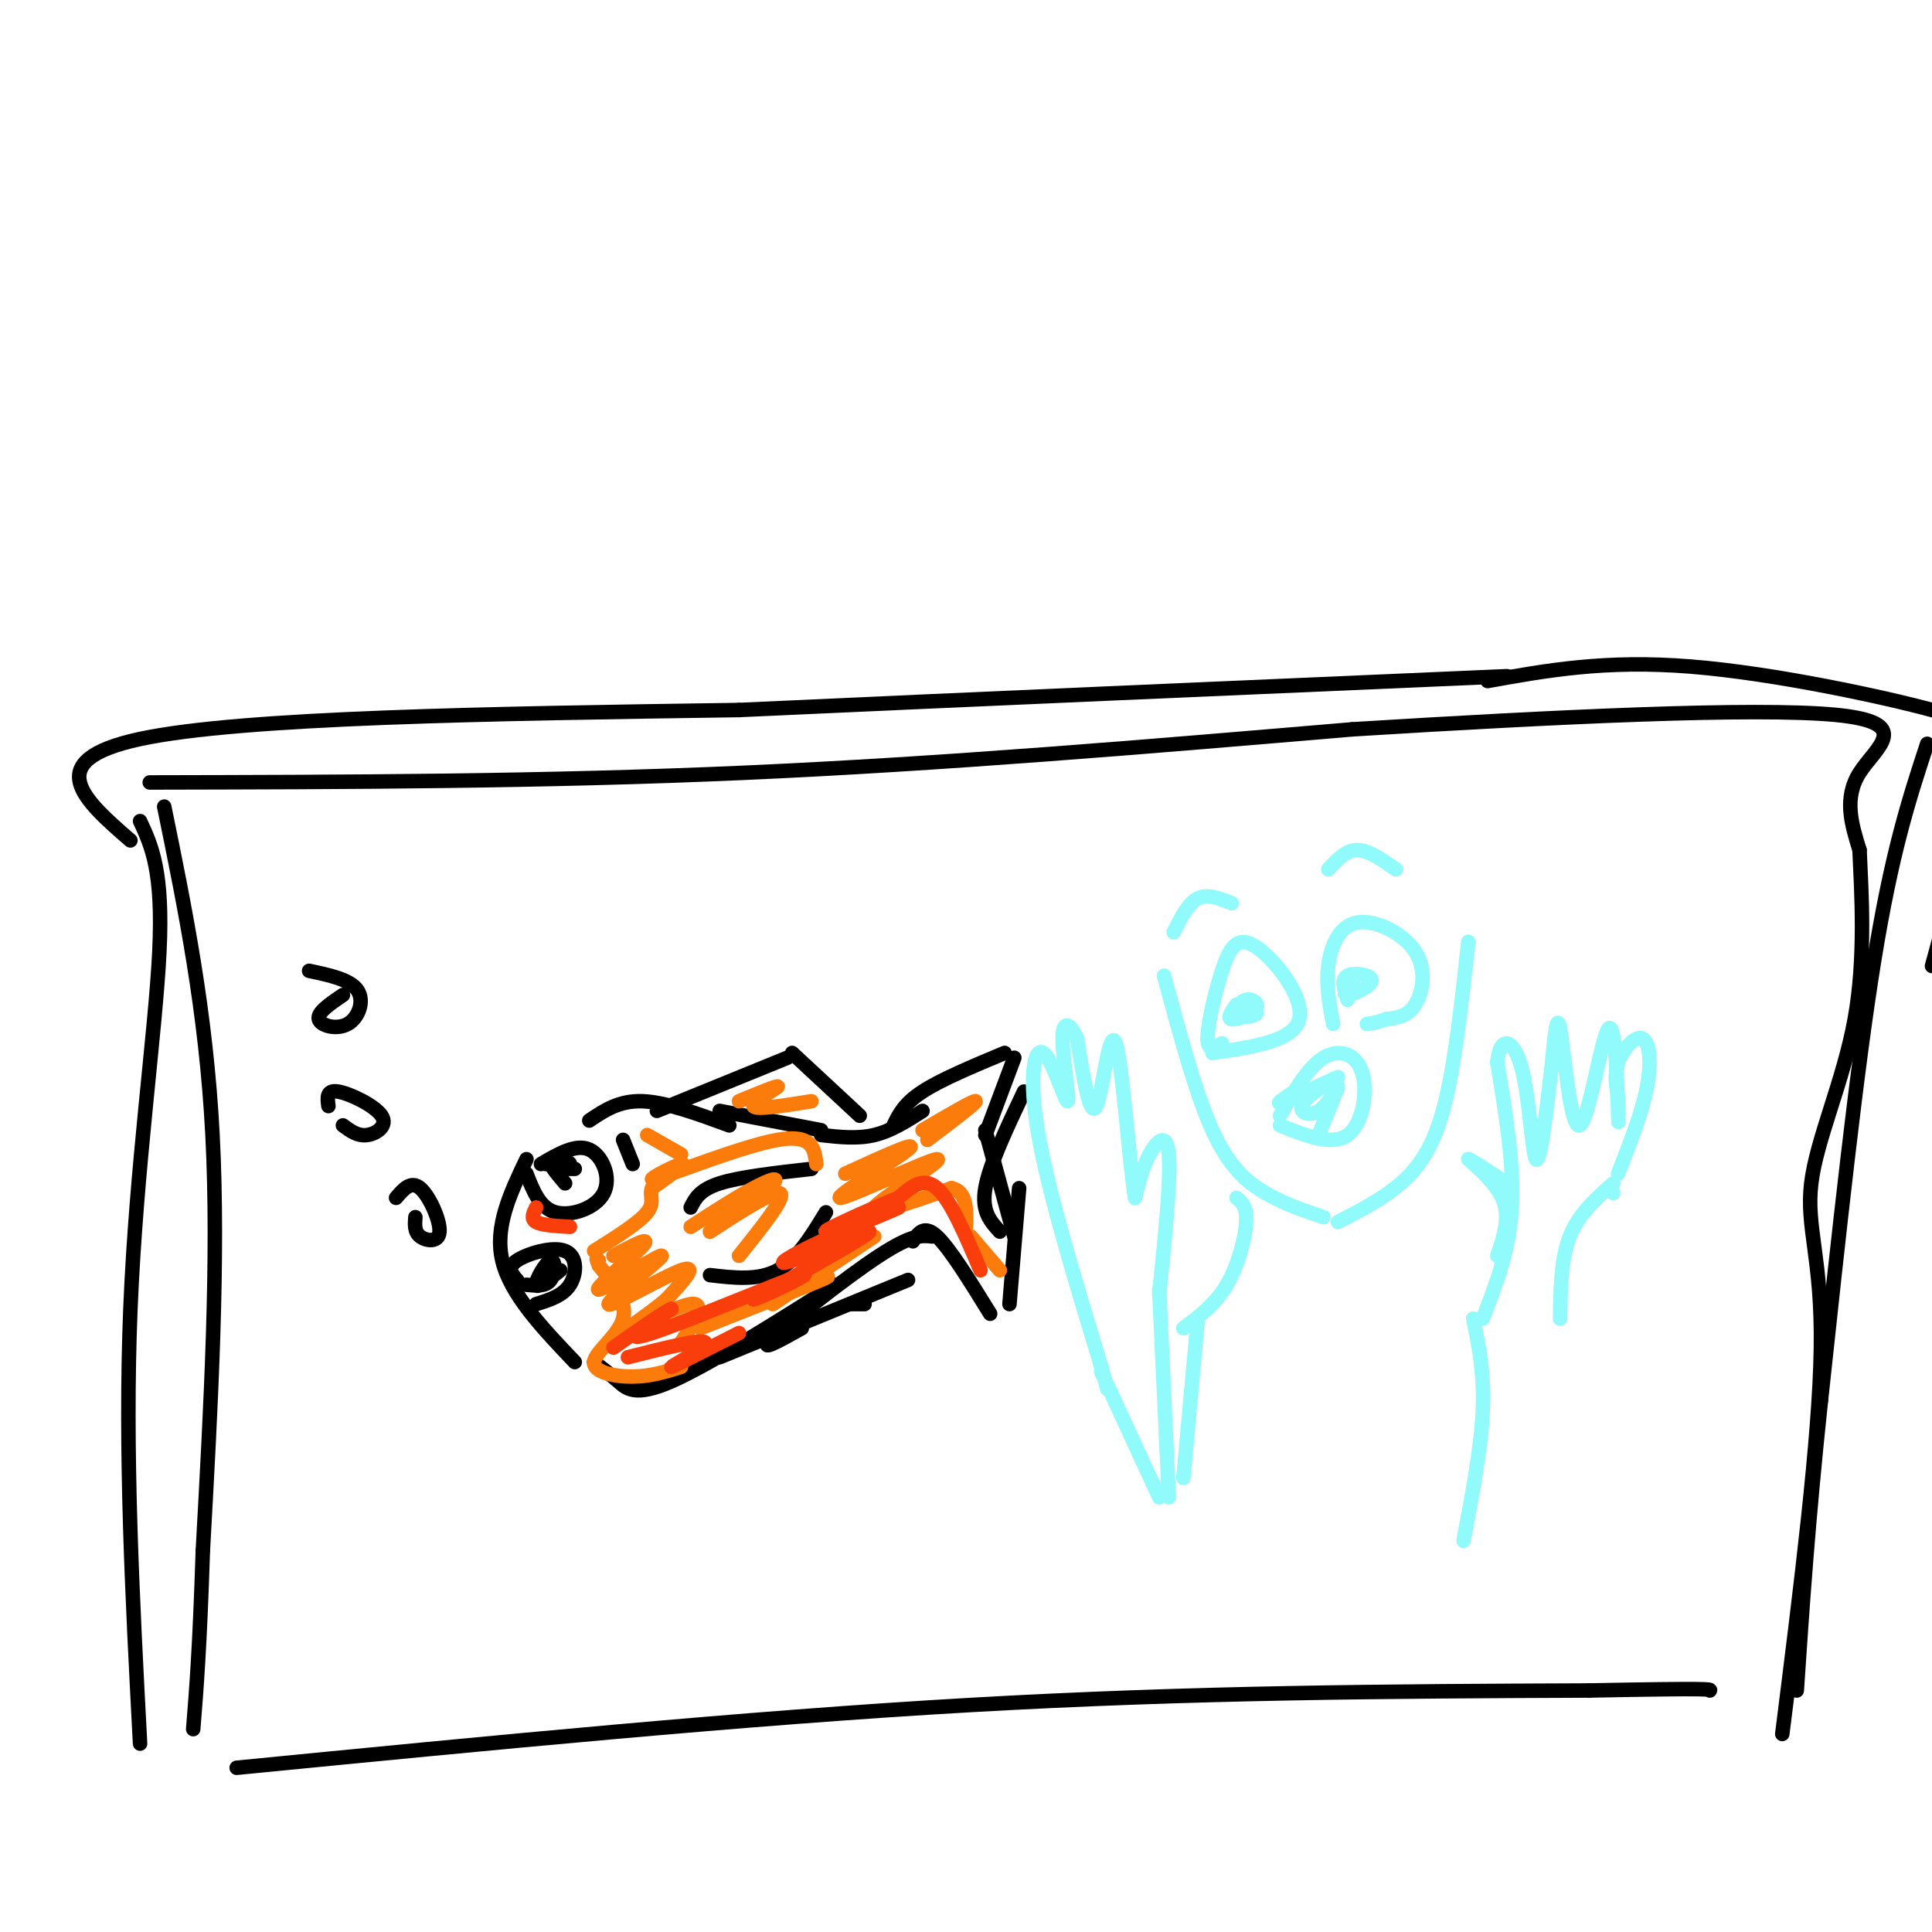 <svg viewBox='0 0 400 400' version='1.1' xmlns='http://www.w3.org/2000/svg' xmlns:xlink='http://www.w3.org/1999/xlink'><g fill='none' stroke='rgb(0,0,0)' stroke-width='3' stroke-linecap='round' stroke-linejoin='round'><path d='M34,167c4.333,21.167 8.667,42.333 10,68c1.333,25.667 -0.333,55.833 -2,86'/><path d='M42,321c-0.667,20.500 -1.333,28.750 -2,37'/><path d='M31,162c40.750,-0.083 81.500,-0.167 123,-2c41.500,-1.833 83.750,-5.417 126,-9'/><path d='M280,151c41.821,-2.595 83.375,-4.583 100,-3c16.625,1.583 8.321,6.738 5,12c-3.321,5.262 -1.661,10.631 0,16'/><path d='M385,176c0.376,8.628 1.317,22.199 -1,35c-2.317,12.801 -7.893,24.831 -9,34c-1.107,9.169 2.255,15.477 2,34c-0.255,18.523 -4.128,49.262 -8,80'/><path d='M49,366c52.667,-5.167 105.333,-10.333 152,-13c46.667,-2.667 87.333,-2.833 128,-3'/><path d='M329,350c25.500,-0.500 25.250,-0.250 25,0'/><path d='M29,170c2.400,5.178 4.800,10.356 4,27c-0.800,16.644 -4.800,44.756 -6,74c-1.200,29.244 0.400,59.622 2,90'/><path d='M27,174c-9.500,-8.250 -19.000,-16.500 2,-21c21.000,-4.500 72.500,-5.250 124,-6'/><path d='M153,147c47.167,-2.167 103.083,-4.583 159,-7'/><path d='M308,141c12.214,-2.203 24.427,-4.405 42,-3c17.573,1.405 40.504,6.418 50,9c9.496,2.582 5.557,2.734 5,5c-0.557,2.266 2.270,6.648 2,15c-0.270,8.352 -3.635,20.676 -7,33'/><path d='M399,154c-3.667,11.167 -7.333,22.333 -11,45c-3.667,22.667 -7.333,56.833 -11,91'/><path d='M377,290c-2.667,25.167 -3.833,42.583 -5,60'/><path d='M151,233c-6.583,-2.417 -13.167,-4.833 -18,-5c-4.833,-0.167 -7.917,1.917 -11,4'/><path d='M109,240c-3.333,7.000 -6.667,14.000 -5,21c1.667,7.000 8.333,14.000 15,21'/><path d='M123,282c1.644,1.244 3.289,2.489 5,4c1.711,1.511 3.489,3.289 11,0c7.511,-3.289 20.756,-11.644 34,-20'/><path d='M107,265c0.000,0.000 0.100,0.100 0.1,0.1'/><path d='M107,265c-1.060,-1.280 -2.119,-2.560 0,-4c2.119,-1.440 7.417,-3.042 10,-2c2.583,1.042 2.452,4.726 1,7c-1.452,2.274 -4.226,3.137 -7,4'/><path d='M109,266c1.994,0.196 3.988,0.393 5,-1c1.012,-1.393 1.042,-4.375 0,-4c-1.042,0.375 -3.155,4.107 -3,5c0.155,0.893 2.577,-1.054 5,-3'/><path d='M86,252c-0.119,1.524 -0.238,3.048 1,4c1.238,0.952 3.833,1.333 4,-1c0.167,-2.333 -2.095,-7.381 -4,-9c-1.905,-1.619 -3.452,0.190 -5,2'/><path d='M71,233c1.518,1.131 3.036,2.262 5,2c1.964,-0.262 4.375,-1.917 3,-4c-1.375,-2.083 -6.536,-4.595 -9,-5c-2.464,-0.405 -2.232,1.298 -2,3'/><path d='M71,206c-2.673,1.815 -5.345,3.631 -5,5c0.345,1.369 3.708,2.292 6,1c2.292,-1.292 3.512,-4.798 2,-7c-1.512,-2.202 -5.756,-3.101 -10,-4'/><path d='M112,241c3.625,-2.119 7.250,-4.238 10,-3c2.750,1.238 4.625,5.833 3,9c-1.625,3.167 -6.750,4.905 -10,4c-3.250,-0.905 -4.625,-4.452 -6,-8'/><path d='M116,241c-1.970,-0.060 -3.940,-0.119 -3,0c0.940,0.119 4.792,0.417 5,0c0.208,-0.417 -3.226,-1.548 -4,-1c-0.774,0.548 1.113,2.774 3,5'/><path d='M115,242c0.000,0.000 4.000,0.000 4,0'/><path d='M129,236c0.000,0.000 2.000,5.000 2,5'/><path d='M149,281c0.000,0.000 39.000,-16.000 39,-16'/><path d='M179,270c0.000,0.000 -3.000,0.000 -3,0'/><path d='M166,275c-4.733,2.644 -9.467,5.289 -6,2c3.467,-3.289 15.133,-12.511 22,-17c6.867,-4.489 8.933,-4.244 11,-4'/><path d='M189,257c1.167,-1.750 2.333,-3.500 5,-1c2.667,2.500 6.833,9.250 11,16'/><path d='M209,270c0.000,0.000 2.000,-24.000 2,-24'/><path d='M210,256c0.000,0.000 -6.000,-22.000 -6,-22'/><path d='M207,255c-1.917,-2.083 -3.833,-4.167 -3,-9c0.833,-4.833 4.417,-12.417 8,-20'/><path d='M204,235c0.000,0.000 6.000,-16.000 6,-16'/><path d='M208,218c-6.583,2.750 -13.167,5.500 -17,8c-3.833,2.500 -4.917,4.750 -6,7'/><path d='M191,230c-3.250,2.083 -6.500,4.167 -10,5c-3.500,0.833 -7.250,0.417 -11,0'/><path d='M170,234c0.000,0.000 -21.000,-4.000 -21,-4'/><path d='M136,230c0.000,0.000 27.000,-11.000 27,-11'/><path d='M164,218c0.000,0.000 14.000,13.000 14,13'/><path d='M143,250c0.917,-1.833 1.833,-3.667 6,-5c4.167,-1.333 11.583,-2.167 19,-3'/><path d='M147,264c5.000,0.583 10.000,1.167 14,-1c4.000,-2.167 7.000,-7.083 10,-12'/></g>
<g fill='none' stroke='rgb(251,123,11)' stroke-width='3' stroke-linecap='round' stroke-linejoin='round'><path d='M127,260c4.072,-2.176 8.144,-4.351 6,-2c-2.144,2.351 -10.506,9.229 -9,9c1.506,-0.229 12.878,-7.567 13,-7c0.122,0.567 -11.006,9.037 -11,10c0.006,0.963 11.144,-5.582 15,-7c3.856,-1.418 0.428,2.291 -3,6'/><path d='M138,269c-3.357,2.964 -10.250,7.375 -9,7c1.250,-0.375 10.643,-5.536 14,-6c3.357,-0.464 0.679,3.768 -2,8'/><path d='M143,254c4.667,-3.024 9.333,-6.048 13,-8c3.667,-1.952 6.333,-2.833 3,0c-3.333,2.833 -12.667,9.378 -12,9c0.667,-0.378 11.333,-7.679 14,-8c2.667,-0.321 -2.667,6.340 -8,13'/><path d='M175,243c7.815,-3.574 15.630,-7.148 13,-5c-2.630,2.148 -15.705,10.019 -14,10c1.705,-0.019 18.190,-7.928 20,-8c1.810,-0.072 -11.054,7.694 -13,10c-1.946,2.306 7.027,-0.847 16,-4'/><path d='M197,246c3.167,0.667 3.083,4.333 3,8'/><path d='M192,236c5.083,-3.833 10.167,-7.667 10,-8c-0.167,-0.333 -5.583,2.833 -11,6'/><path d='M169,241c-0.369,-3.137 -0.738,-6.274 -8,-5c-7.262,1.274 -21.417,6.958 -25,8c-3.583,1.042 3.405,-2.560 5,-3c1.595,-0.440 -2.202,2.280 -6,5'/><path d='M135,246c-0.667,1.533 0.667,2.867 -1,5c-1.667,2.133 -6.333,5.067 -11,8'/><path d='M141,239c0.000,0.000 -7.000,-4.000 -7,-4'/><path d='M153,228c4.200,-1.733 8.400,-3.467 8,-3c-0.400,0.467 -5.400,3.133 -5,4c0.400,0.867 6.200,-0.067 12,-1'/><path d='M145,275c10.750,-4.250 21.500,-8.500 25,-10c3.500,-1.500 -0.250,-0.250 -4,1'/><path d='M160,270c0.000,0.000 21.000,-14.000 21,-14'/><path d='M201,256c0.000,0.000 6.000,7.000 6,7'/><path d='M141,283c-3.113,0.982 -6.226,1.964 -10,2c-3.774,0.036 -8.208,-0.875 -8,-3c0.208,-2.125 5.060,-5.464 6,-9c0.940,-3.536 -2.030,-7.268 -5,-11'/><path d='M124,262c-0.833,-2.000 -0.417,-1.500 0,-1'/></g>
<g fill='none' stroke='rgb(249,61,11)' stroke-width='3' stroke-linecap='round' stroke-linejoin='round'><path d='M203,263c-3.083,-7.250 -6.167,-14.500 -9,-17c-2.833,-2.500 -5.417,-0.250 -8,2'/><path d='M186,248c-5.756,2.285 -16.145,6.996 -15,7c1.145,0.004 13.823,-4.701 15,-5c1.177,-0.299 -9.149,3.806 -16,7c-6.851,3.194 -10.229,5.475 -6,4c4.229,-1.475 16.065,-6.707 16,-6c-0.065,0.707 -12.033,7.354 -24,14'/><path d='M156,269c0.440,0.262 13.542,-6.083 10,-5c-3.542,1.083 -23.726,9.595 -31,12c-7.274,2.405 -1.637,-1.298 4,-5'/><path d='M139,271c-1.333,0.500 -6.667,4.250 -12,8'/><path d='M130,281c7.844,-1.978 15.689,-3.956 16,-3c0.311,0.956 -6.911,4.844 -7,5c-0.089,0.156 6.956,-3.422 14,-7'/><path d='M111,250c-0.583,1.167 -1.167,2.333 0,3c1.167,0.667 4.083,0.833 7,1'/></g>
<g fill='none' stroke='rgb(145,251,251)' stroke-width='3' stroke-linecap='round' stroke-linejoin='round'><path d='M241,202c3.267,12.178 6.533,24.356 10,32c3.467,7.644 7.133,10.756 11,13c3.867,2.244 7.933,3.622 12,5'/><path d='M277,253c4.600,-2.356 9.200,-4.711 13,-8c3.800,-3.289 6.800,-7.511 9,-16c2.200,-8.489 3.600,-21.244 5,-34'/><path d='M265,231c2.893,-5.012 5.786,-10.024 9,-12c3.214,-1.976 6.750,-0.917 8,3c1.250,3.917 0.214,10.690 -3,13c-3.214,2.310 -8.607,0.155 -14,-2'/><path d='M268,226c-2.318,1.532 -4.635,3.064 -2,2c2.635,-1.064 10.223,-4.724 11,-5c0.777,-0.276 -5.256,2.833 -7,5c-1.744,2.167 0.800,3.391 3,2c2.200,-1.391 4.057,-5.397 4,-5c-0.057,0.397 -2.029,5.199 -4,10'/><path d='M253,216c-1.496,0.903 -2.992,1.805 -3,-1c-0.008,-2.805 1.472,-9.319 3,-14c1.528,-4.681 3.104,-7.530 7,-5c3.896,2.530 10.113,10.437 9,15c-1.113,4.563 -9.557,5.781 -18,7'/><path d='M243,193c1.500,-3.000 3.000,-6.000 5,-7c2.000,-1.000 4.500,0.000 7,1'/><path d='M276,212c-0.748,-3.954 -1.496,-7.907 -1,-12c0.496,-4.093 2.236,-8.324 6,-9c3.764,-0.676 9.552,2.203 12,6c2.448,3.797 1.557,8.514 0,11c-1.557,2.486 -3.778,2.743 -6,3'/><path d='M287,211c-1.667,0.667 -2.833,0.833 -4,1'/><path d='M275,180c1.833,-2.000 3.667,-4.000 6,-4c2.333,0.000 5.167,2.000 8,4'/><path d='M256,208c-1.024,1.410 -2.048,2.821 -1,3c1.048,0.179 4.168,-0.872 5,-2c0.832,-1.128 -0.622,-2.333 -2,-2c-1.378,0.333 -2.679,2.205 -2,3c0.679,0.795 3.337,0.513 4,0c0.663,-0.513 -0.668,-1.256 -2,-2'/><path d='M280,203c-1.137,1.548 -2.274,3.095 -1,3c1.274,-0.095 4.958,-1.833 5,-3c0.042,-1.167 -3.560,-1.762 -5,-1c-1.440,0.762 -0.720,2.881 0,5'/><path d='M307,273c2.750,-7.083 5.500,-14.167 6,-23c0.500,-8.833 -1.250,-19.417 -3,-30'/><path d='M310,220c0.524,-5.750 3.333,-5.125 5,1c1.667,6.125 2.190,17.750 3,19c0.810,1.250 1.905,-7.875 3,-17'/><path d='M321,223c0.763,-6.509 1.171,-14.280 2,-10c0.829,4.280 2.078,20.611 4,20c1.922,-0.611 4.518,-18.165 6,-20c1.482,-1.835 1.852,12.047 2,17c0.148,4.953 0.074,0.976 0,-3'/><path d='M335,227c-0.268,-1.644 -0.938,-4.255 0,-7c0.938,-2.745 3.483,-5.624 5,-5c1.517,0.624 2.005,4.750 1,10c-1.005,5.250 -3.502,11.625 -6,18'/><path d='M334,247c0.000,0.000 -1.000,-1.000 -1,-1'/><path d='M312,245c-4.178,-2.733 -8.356,-5.467 -8,-5c0.356,0.467 5.244,4.133 7,8c1.756,3.867 0.378,7.933 -1,12'/><path d='M334,245c-3.583,3.167 -7.167,6.333 -9,11c-1.833,4.667 -1.917,10.833 -2,17'/><path d='M240,268c1.222,-12.044 2.444,-24.089 2,-29c-0.444,-4.911 -2.556,-2.689 -4,0c-1.444,2.689 -2.222,5.844 -3,9'/><path d='M235,248c-1.179,-6.786 -2.625,-28.250 -4,-32c-1.375,-3.750 -2.679,10.214 -4,13c-1.321,2.786 -2.661,-5.607 -4,-14'/><path d='M223,215c-1.425,-3.149 -2.987,-4.021 -3,0c-0.013,4.021 1.522,12.933 1,13c-0.522,0.067 -3.102,-8.713 -5,-10c-1.898,-1.287 -3.114,4.918 -1,17c2.114,12.082 7.557,30.041 13,48'/><path d='M228,283c2.167,8.000 1.083,4.000 0,0'/><path d='M256,248c1.089,0.867 2.178,1.733 2,5c-0.178,3.267 -1.622,8.933 -4,13c-2.378,4.067 -5.689,6.533 -9,9'/><path d='M240,267c0.000,0.000 2.000,43.000 2,43'/><path d='M228,284c0.000,0.000 12.000,26.000 12,26'/><path d='M248,273c0.000,0.000 -3.000,33.000 -3,33'/><path d='M305,273c1.167,5.667 2.333,11.333 2,19c-0.333,7.667 -2.167,17.333 -4,27'/></g>
</svg>